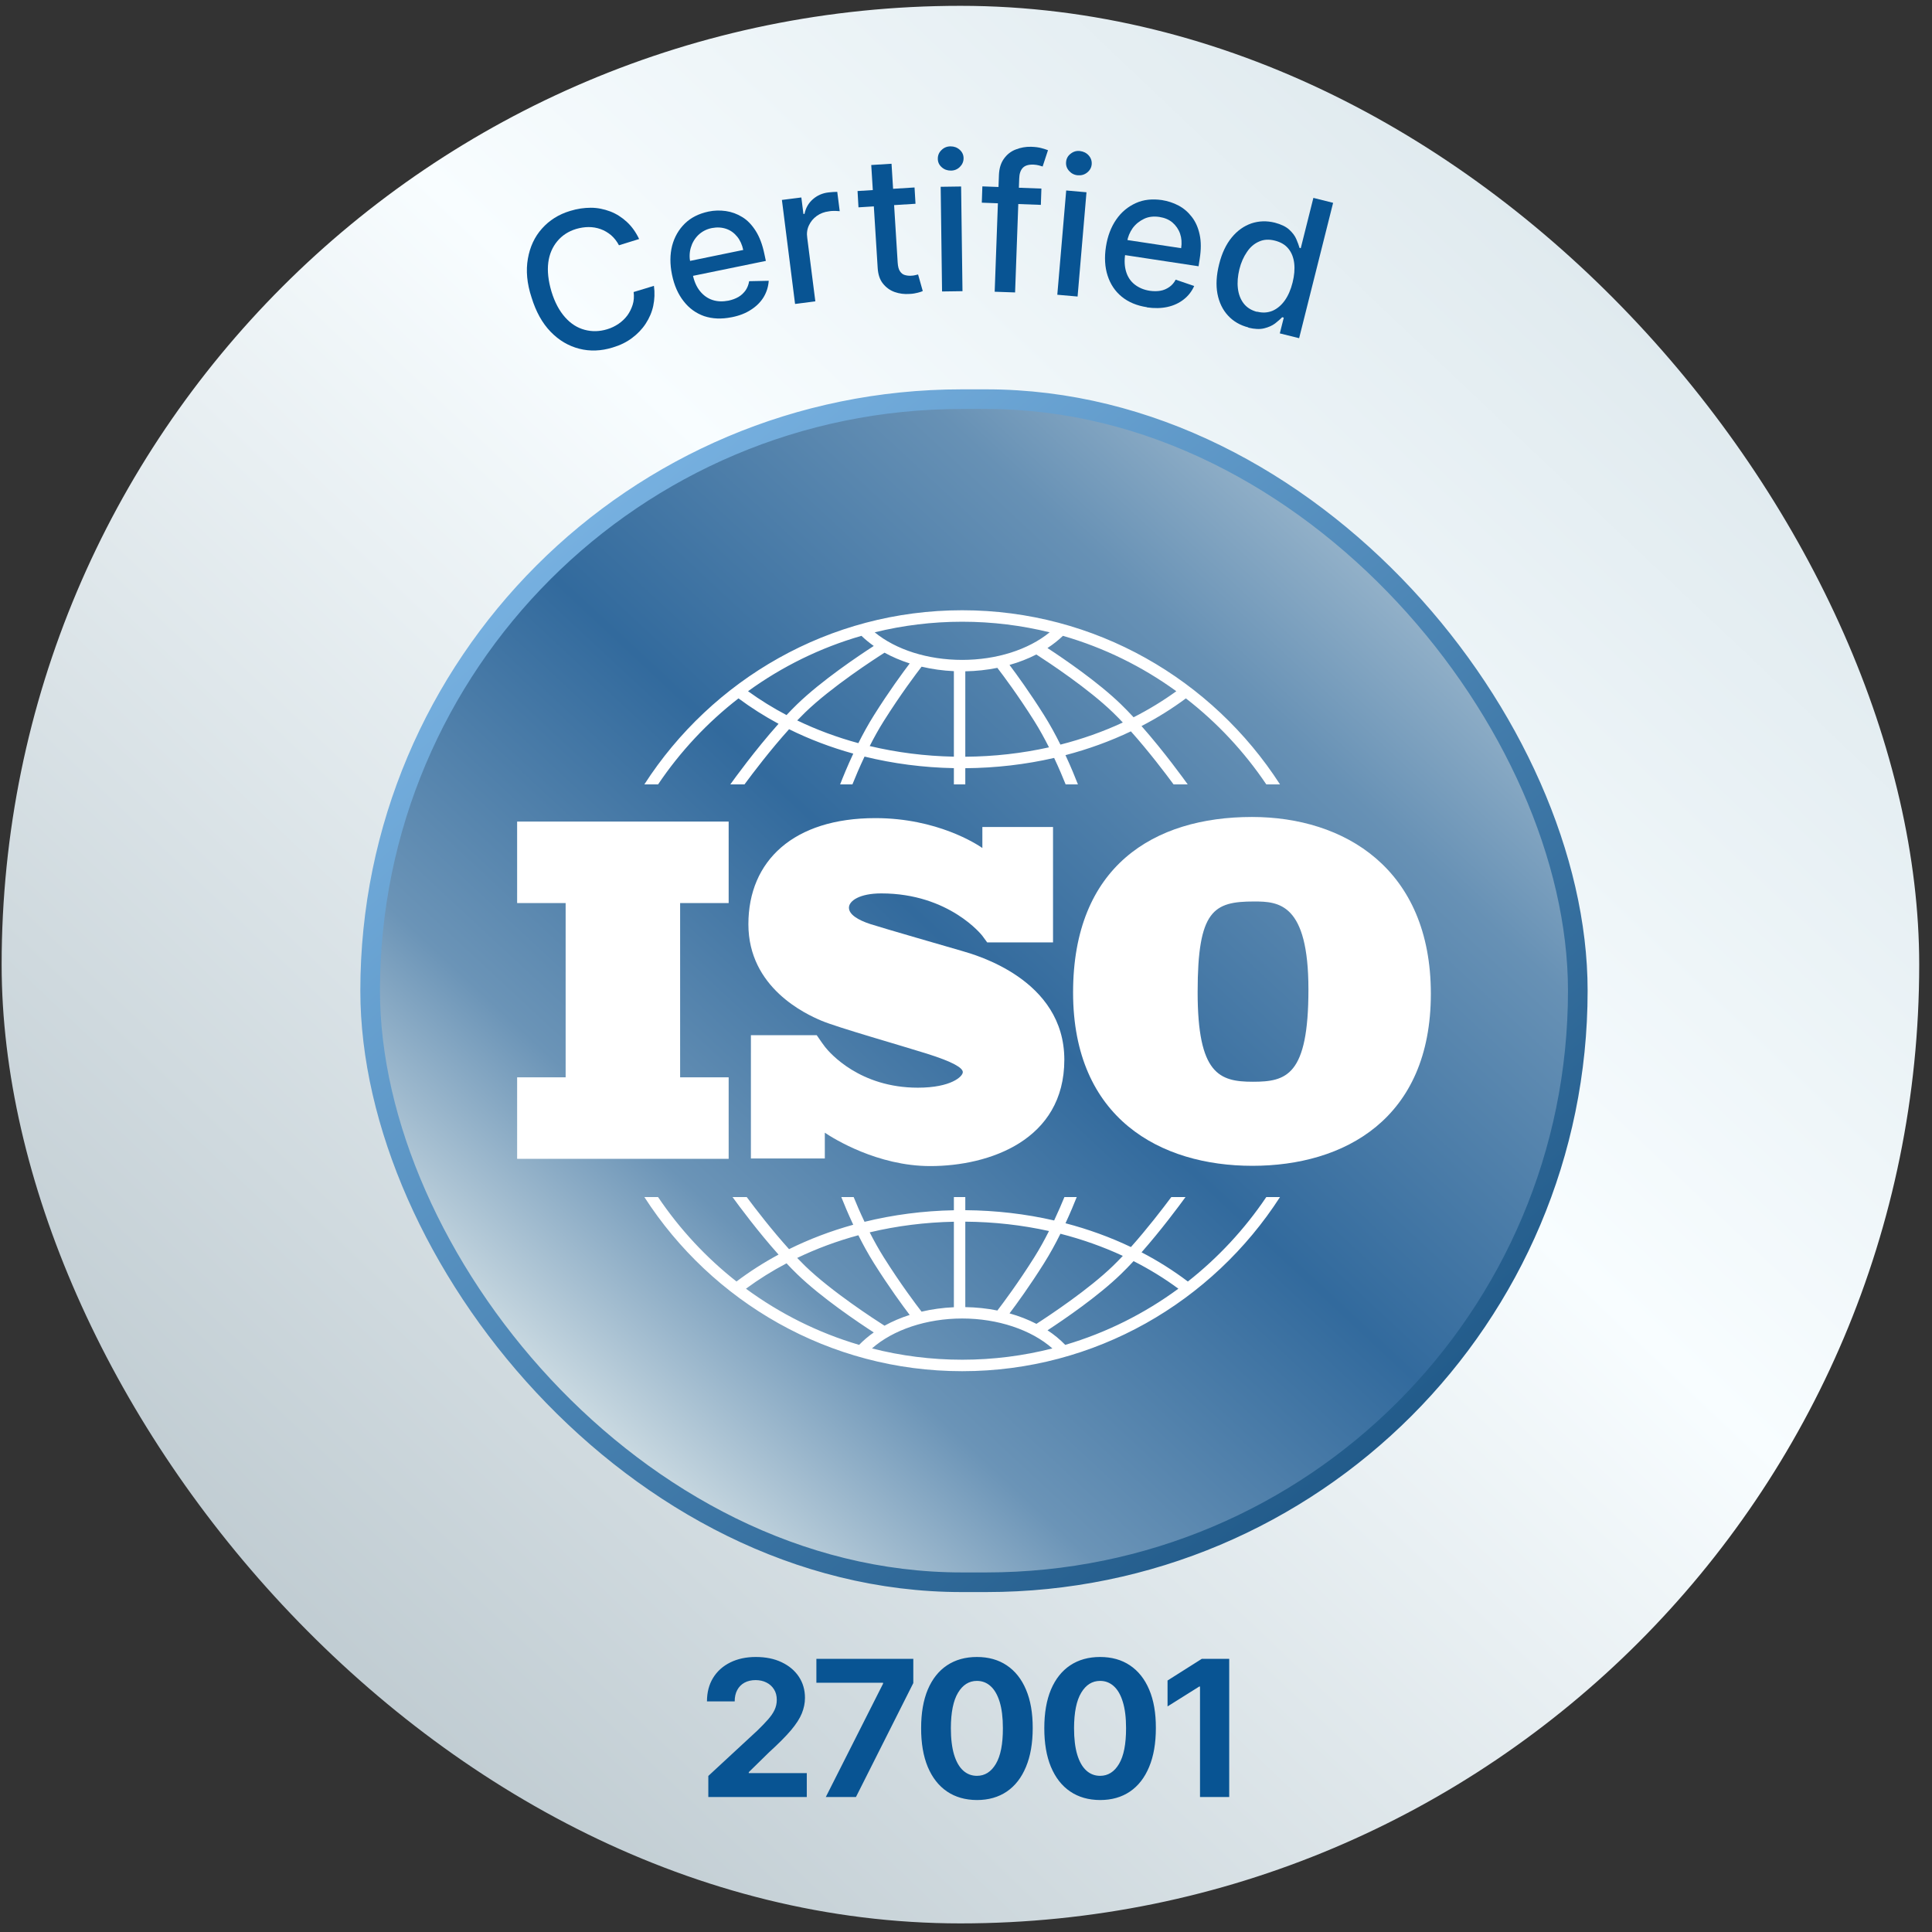 <svg width="66" height="66" viewBox="0 0 66 66" fill="none" xmlns="http://www.w3.org/2000/svg">
<rect x="0" y="0" width="66" height="66" fill="#333333" stroke="none"/>
<rect x="0.056" y="0.199" width="65.507" height="65.507" rx="32.754" fill="url(#paint0_linear_189_725)"/>
<rect x="12.645" y="13.636" width="41.255" height="40.416" rx="20.208" fill="url(#paint1_linear_189_725)"/>
<path d="M24.892 30.85V28.066H17.666V30.85H19.323V36.803H17.666V39.587H24.892V36.803H23.234V30.85H24.892Z" fill="white"/>
<path d="M32.867 32.487C32.42 32.357 30.122 31.695 29.724 31.565C29.326 31.434 29.001 31.246 29.001 31.009C29.001 30.773 29.367 30.52 30.106 30.52C32.436 30.52 33.556 31.965 33.556 31.965C33.556 31.965 33.682 32.134 33.724 32.194H35.973V28.252H33.559V28.969C33.375 28.841 32.014 27.948 29.903 27.948C27.117 27.948 25.566 29.401 25.566 31.573C25.566 33.745 27.523 34.642 28.067 34.871C28.611 35.1 30.739 35.704 31.649 35.99C32.558 36.275 32.891 36.48 32.891 36.626C32.891 36.773 32.493 37.157 31.356 37.157C29.376 37.157 28.356 35.983 28.177 35.756V35.754C28.12 35.677 28.053 35.587 28.031 35.552C28.004 35.513 27.943 35.425 27.901 35.364H25.652V39.575H28.177V38.695C28.471 38.892 29.974 39.835 31.779 39.835C33.792 39.835 36.359 38.953 36.359 36.202C36.359 33.451 33.313 32.618 32.867 32.487Z" fill="white"/>
<path d="M42.769 27.909C39.411 27.909 36.658 29.597 36.658 33.905C36.658 38.213 39.647 39.826 42.783 39.826C45.92 39.826 48.88 38.227 48.88 33.949C48.88 29.671 45.92 27.909 42.769 27.909ZM42.798 36.954C41.65 36.954 40.913 36.688 40.913 33.89C40.913 31.092 41.458 30.796 42.842 30.796C43.682 30.796 44.698 30.855 44.698 33.801C44.698 36.747 43.947 36.954 42.798 36.954Z" fill="white"/>
<path d="M22.481 26.796C23.236 25.675 24.164 24.682 25.228 23.858C25.658 24.177 26.115 24.467 26.596 24.726C25.791 25.628 25.069 26.628 24.949 26.796H25.433C25.723 26.403 26.323 25.612 26.956 24.911C27.647 25.253 28.382 25.532 29.149 25.745C28.945 26.181 28.791 26.561 28.7 26.796H29.12C29.216 26.554 29.358 26.218 29.534 25.846C30.512 26.086 31.538 26.221 32.586 26.241V26.796H32.976V26.243C34.017 26.235 35.036 26.116 36.011 25.892C36.178 26.245 36.311 26.564 36.404 26.796H36.824C36.736 26.571 36.591 26.211 36.398 25.797C37.179 25.593 37.928 25.32 38.633 24.984C39.242 25.666 39.811 26.416 40.091 26.796H40.574C40.458 26.634 39.774 25.685 38.996 24.803C39.531 24.526 40.038 24.21 40.512 23.858C41.576 24.682 42.504 25.675 43.259 26.796H43.727C41.422 23.219 37.416 20.847 32.87 20.847C28.323 20.847 24.318 23.219 22.012 26.796H22.481ZM29.323 25.387C28.593 25.189 27.894 24.929 27.234 24.611C27.323 24.518 27.413 24.427 27.502 24.341C28.405 23.465 29.891 22.503 30.217 22.297C30.481 22.442 30.77 22.566 31.077 22.664C30.838 22.978 30.37 23.616 29.861 24.425C29.663 24.739 29.482 25.07 29.323 25.387ZM32.586 25.849C31.599 25.829 30.634 25.706 29.711 25.486C29.855 25.202 30.016 24.91 30.19 24.634C30.777 23.703 31.307 23.003 31.483 22.775C31.835 22.858 32.205 22.911 32.586 22.928V25.849ZM32.976 25.851V22.933C33.352 22.926 33.719 22.886 34.071 22.815C34.273 23.077 34.778 23.752 35.334 24.634C35.517 24.925 35.685 25.233 35.835 25.53C34.916 25.735 33.956 25.844 32.976 25.851ZM36.226 25.437C36.061 25.106 35.872 24.756 35.663 24.425C35.179 23.657 34.734 23.044 34.486 22.715C34.812 22.623 35.12 22.503 35.403 22.358C35.86 22.653 37.188 23.533 38.022 24.341C38.133 24.448 38.245 24.563 38.357 24.682C37.683 24.995 36.969 25.248 36.226 25.437ZM40.185 23.613C39.728 23.944 39.239 24.242 38.725 24.503C38.581 24.348 38.436 24.198 38.293 24.059C37.513 23.303 36.352 22.51 35.783 22.138C35.976 22.012 36.153 21.873 36.311 21.721C37.719 22.126 39.026 22.772 40.185 23.613ZM32.87 21.239C33.899 21.239 34.9 21.365 35.858 21.601C35.131 22.195 34.041 22.543 32.87 22.543C31.693 22.543 30.607 22.196 29.881 21.601C30.839 21.365 31.84 21.239 32.87 21.239ZM29.429 21.721C29.557 21.845 29.698 21.96 29.849 22.067C29.334 22.4 28.065 23.251 27.231 24.059C27.111 24.175 26.99 24.299 26.869 24.428C26.408 24.185 25.968 23.913 25.554 23.613C26.714 22.772 28.021 22.126 29.429 21.721Z" fill="white"/>
<path d="M43.259 40.893C42.52 41.989 41.615 42.964 40.579 43.779C40.086 43.406 39.557 43.072 38.997 42.781C39.671 42.016 40.276 41.201 40.499 40.893H40.014C39.715 41.294 39.191 41.976 38.634 42.601C37.928 42.264 37.179 41.992 36.399 41.788C36.564 41.432 36.694 41.117 36.783 40.893H36.362C36.272 41.112 36.154 41.389 36.011 41.693C35.037 41.469 34.018 41.35 32.976 41.342V40.893H32.586V41.344C31.536 41.364 30.511 41.499 29.534 41.739C29.381 41.418 29.255 41.123 29.162 40.893H28.74C28.833 41.128 28.972 41.463 29.148 41.839C28.381 42.052 27.646 42.331 26.955 42.673C26.373 42.029 25.82 41.31 25.509 40.893H25.024C25.255 41.211 25.893 42.072 26.596 42.859C26.09 43.131 25.61 43.438 25.16 43.778C24.124 42.964 23.219 41.989 22.48 40.893H22.012C24.318 44.47 28.323 46.842 32.87 46.842C37.416 46.842 41.422 44.47 43.727 40.893L43.259 40.893ZM36.226 42.147C36.969 42.337 37.683 42.59 38.357 42.903C38.245 43.022 38.133 43.136 38.022 43.244C37.191 44.049 35.867 44.928 35.406 45.225C35.123 45.079 34.815 44.959 34.487 44.867C34.736 44.537 35.181 43.925 35.662 43.16C35.871 42.829 36.061 42.479 36.226 42.147ZM32.976 41.734C33.956 41.741 34.916 41.85 35.835 42.054C35.685 42.352 35.516 42.66 35.333 42.951C34.778 43.832 34.274 44.506 34.072 44.769C33.721 44.698 33.353 44.659 32.976 44.653V41.734H32.976ZM32.586 41.736V44.657C32.204 44.674 31.833 44.725 31.482 44.808C31.304 44.579 30.776 43.881 30.19 42.951C30.016 42.674 29.855 42.382 29.71 42.099C30.633 41.879 31.598 41.756 32.586 41.736ZM29.323 42.198C29.481 42.515 29.662 42.845 29.86 43.16C30.37 43.969 30.837 44.606 31.076 44.92C30.768 45.018 30.48 45.142 30.216 45.288C29.889 45.08 28.404 44.119 27.501 43.244C27.413 43.158 27.323 43.067 27.233 42.973C27.893 42.656 28.593 42.396 29.323 42.198ZM25.483 44.024C25.918 43.703 26.381 43.414 26.869 43.157C26.989 43.285 27.11 43.409 27.231 43.526C28.064 44.334 29.333 45.184 29.849 45.518C29.665 45.647 29.498 45.789 29.349 45.943C27.943 45.529 26.639 44.873 25.483 44.024ZM32.87 46.45C31.806 46.45 30.774 46.316 29.788 46.064C30.508 45.428 31.652 45.042 32.87 45.042C34.086 45.042 35.231 45.428 35.951 46.064C34.965 46.316 33.932 46.45 32.87 46.45ZM36.39 45.943C36.213 45.76 36.011 45.593 35.785 45.445C36.355 45.072 37.514 44.281 38.292 43.526C38.436 43.387 38.581 43.237 38.725 43.082C39.266 43.357 39.778 43.671 40.255 44.024C39.1 44.873 37.796 45.529 36.39 45.943Z" fill="white"/>
<rect x="12.645" y="13.636" width="41.255" height="40.416" rx="20.208" stroke="url(#paint2_linear_189_725)" stroke-width="0.671"/>
<path d="M24.197 61.388V60.669L25.877 59.114C26.019 58.976 26.139 58.851 26.236 58.741C26.334 58.63 26.409 58.522 26.459 58.416C26.51 58.308 26.536 58.192 26.536 58.068C26.536 57.929 26.504 57.81 26.441 57.711C26.378 57.609 26.292 57.532 26.183 57.478C26.074 57.422 25.95 57.395 25.812 57.395C25.668 57.395 25.542 57.424 25.434 57.482C25.327 57.541 25.244 57.624 25.185 57.734C25.127 57.843 25.098 57.972 25.098 58.123H24.151C24.151 57.814 24.221 57.546 24.36 57.319C24.5 57.091 24.696 56.916 24.948 56.791C25.2 56.667 25.49 56.605 25.819 56.605C26.157 56.605 26.451 56.664 26.701 56.784C26.953 56.903 27.149 57.067 27.289 57.277C27.429 57.488 27.499 57.729 27.499 58.001C27.499 58.179 27.463 58.355 27.393 58.529C27.324 58.702 27.2 58.895 27.022 59.107C26.844 59.317 26.592 59.57 26.268 59.865L25.579 60.54V60.572H27.561V61.388H24.197ZM28.211 61.388L30.167 57.517V57.485H27.889V56.669H31.2V57.496L29.241 61.388H28.211ZM33.373 61.492C32.977 61.49 32.636 61.393 32.35 61.199C32.066 61.006 31.847 60.725 31.693 60.358C31.541 59.991 31.466 59.549 31.467 59.033C31.467 58.519 31.543 58.08 31.695 57.717C31.849 57.355 32.068 57.079 32.352 56.89C32.638 56.7 32.978 56.605 33.373 56.605C33.768 56.605 34.107 56.7 34.391 56.89C34.677 57.081 34.897 57.357 35.05 57.72C35.204 58.081 35.28 58.519 35.279 59.033C35.279 59.551 35.202 59.993 35.048 60.361C34.896 60.728 34.678 61.008 34.394 61.202C34.109 61.395 33.769 61.492 33.373 61.492ZM33.373 60.665C33.643 60.665 33.859 60.529 34.02 60.257C34.182 59.985 34.262 59.577 34.26 59.033C34.26 58.675 34.223 58.377 34.15 58.139C34.077 57.901 33.974 57.722 33.841 57.602C33.709 57.482 33.553 57.422 33.373 57.422C33.104 57.422 32.889 57.557 32.728 57.826C32.566 58.095 32.485 58.497 32.483 59.033C32.483 59.396 32.52 59.698 32.592 59.941C32.666 60.182 32.769 60.364 32.903 60.485C33.036 60.605 33.193 60.665 33.373 60.665ZM37.581 61.492C37.184 61.49 36.843 61.393 36.558 61.199C36.273 61.006 36.055 60.725 35.901 60.358C35.749 59.991 35.674 59.549 35.675 59.033C35.675 58.519 35.751 58.08 35.903 57.717C36.057 57.355 36.276 57.079 36.56 56.89C36.846 56.7 37.186 56.605 37.581 56.605C37.976 56.605 38.315 56.7 38.599 56.89C38.885 57.081 39.105 57.357 39.258 57.72C39.412 58.081 39.488 58.519 39.486 59.033C39.486 59.551 39.41 59.993 39.256 60.361C39.104 60.728 38.886 61.008 38.602 61.202C38.317 61.395 37.977 61.492 37.581 61.492ZM37.581 60.665C37.851 60.665 38.067 60.529 38.228 60.257C38.39 59.985 38.469 59.577 38.468 59.033C38.468 58.675 38.431 58.377 38.357 58.139C38.285 57.901 38.182 57.722 38.049 57.602C37.916 57.482 37.761 57.422 37.581 57.422C37.312 57.422 37.097 57.557 36.936 57.826C36.774 58.095 36.693 58.497 36.691 59.033C36.691 59.396 36.727 59.698 36.8 59.941C36.873 60.182 36.977 60.364 37.111 60.485C37.244 60.605 37.401 60.665 37.581 60.665ZM41.992 56.669V61.388H40.994V57.616H40.966L39.885 58.294V57.409L41.054 56.669H41.992Z" fill="#085493"/>
<g clip-path="url(#clip0_189_725)">
<path d="M21.838 8.164L21.145 8.379C21.07 8.239 20.982 8.127 20.874 8.033C20.766 7.944 20.649 7.874 20.518 7.827C20.387 7.78 20.251 7.757 20.111 7.757C19.971 7.757 19.825 7.78 19.68 7.822C19.418 7.902 19.203 8.042 19.039 8.239C18.875 8.436 18.767 8.679 18.73 8.969C18.693 9.259 18.73 9.592 18.838 9.957C18.95 10.327 19.109 10.621 19.306 10.841C19.502 11.062 19.727 11.202 19.975 11.267C20.223 11.333 20.476 11.328 20.738 11.249C20.883 11.207 21.014 11.141 21.131 11.062C21.248 10.982 21.347 10.888 21.431 10.776C21.51 10.668 21.571 10.542 21.613 10.411C21.655 10.28 21.665 10.13 21.646 9.976L22.339 9.765C22.372 9.999 22.362 10.228 22.316 10.448C22.269 10.668 22.18 10.87 22.058 11.057C21.936 11.244 21.777 11.408 21.59 11.548C21.403 11.689 21.183 11.796 20.93 11.871C20.537 11.993 20.153 12.007 19.788 11.913C19.423 11.82 19.095 11.628 18.81 11.333C18.524 11.038 18.309 10.65 18.159 10.163C18 9.685 17.962 9.241 18.033 8.838C18.103 8.436 18.262 8.089 18.515 7.808C18.763 7.528 19.086 7.322 19.479 7.205C19.722 7.13 19.956 7.097 20.186 7.097C20.415 7.097 20.635 7.144 20.846 7.223C21.056 7.303 21.244 7.425 21.412 7.579C21.581 7.734 21.721 7.93 21.833 8.164H21.838Z" fill="#085493"/>
<path d="M24.993 10.837C24.646 10.907 24.337 10.893 24.056 10.8C23.776 10.701 23.542 10.533 23.354 10.29C23.162 10.046 23.031 9.747 22.956 9.381C22.882 9.021 22.886 8.693 22.961 8.394C23.041 8.094 23.186 7.841 23.396 7.636C23.607 7.43 23.874 7.299 24.201 7.228C24.398 7.186 24.599 7.182 24.796 7.21C24.993 7.238 25.184 7.308 25.358 7.416C25.535 7.523 25.685 7.682 25.816 7.888C25.947 8.094 26.046 8.356 26.111 8.67L26.163 8.913L23.378 9.484L23.275 8.974L25.39 8.539C25.353 8.361 25.283 8.207 25.184 8.085C25.081 7.959 24.96 7.87 24.81 7.818C24.66 7.767 24.501 7.757 24.323 7.79C24.131 7.827 23.977 7.912 23.851 8.033C23.729 8.155 23.645 8.3 23.598 8.464C23.551 8.628 23.546 8.801 23.584 8.974L23.663 9.372C23.71 9.606 23.794 9.798 23.911 9.943C24.028 10.088 24.169 10.191 24.337 10.247C24.506 10.303 24.688 10.308 24.885 10.271C25.016 10.243 25.128 10.201 25.227 10.144C25.325 10.088 25.404 10.009 25.47 9.92C25.531 9.831 25.573 9.723 25.592 9.606L26.261 9.592C26.247 9.793 26.191 9.976 26.088 10.149C25.985 10.318 25.84 10.463 25.657 10.58C25.475 10.701 25.255 10.786 24.997 10.837H24.993Z" fill="#085493"/>
<path d="M27.16 10.378L26.711 6.83L27.375 6.746L27.446 7.308H27.483C27.525 7.102 27.619 6.938 27.768 6.807C27.918 6.676 28.096 6.596 28.307 6.573C28.349 6.568 28.4 6.564 28.461 6.559C28.522 6.559 28.569 6.554 28.602 6.554L28.686 7.214C28.658 7.214 28.606 7.21 28.536 7.205C28.466 7.205 28.391 7.205 28.321 7.219C28.157 7.238 28.017 7.294 27.9 7.378C27.783 7.462 27.694 7.57 27.633 7.701C27.572 7.832 27.553 7.972 27.577 8.127L27.853 10.294L27.165 10.383L27.16 10.378Z" fill="#085493"/>
<path d="M31.242 6.404L31.275 6.961L29.327 7.083L29.295 6.526L31.242 6.404ZM29.763 5.637L30.456 5.594L30.666 8.969C30.675 9.105 30.699 9.203 30.746 9.269C30.788 9.334 30.844 9.376 30.91 9.395C30.975 9.414 31.045 9.423 31.12 9.419C31.176 9.419 31.223 9.409 31.265 9.4C31.307 9.391 31.34 9.381 31.363 9.376L31.523 9.943C31.485 9.962 31.429 9.98 31.354 9.999C31.279 10.018 31.19 10.037 31.078 10.041C30.895 10.055 30.722 10.032 30.563 9.976C30.404 9.919 30.268 9.821 30.161 9.685C30.053 9.55 29.997 9.372 29.983 9.156L29.763 5.637Z" fill="#085493"/>
<path d="M32.482 5.828C32.36 5.828 32.257 5.791 32.168 5.711C32.079 5.632 32.037 5.534 32.037 5.421C32.037 5.304 32.079 5.206 32.163 5.126C32.248 5.042 32.351 5 32.472 5C32.594 5 32.697 5.037 32.786 5.117C32.875 5.197 32.917 5.295 32.917 5.407C32.917 5.52 32.875 5.618 32.791 5.702C32.706 5.786 32.603 5.828 32.482 5.828ZM32.182 9.957L32.135 6.381L32.833 6.371L32.88 9.947L32.182 9.957Z" fill="#085493"/>
<path d="M35.576 6.442L35.557 6.999L33.54 6.924L33.559 6.367L35.576 6.442ZM33.98 9.962L34.125 5.978C34.134 5.754 34.19 5.571 34.293 5.426C34.396 5.281 34.527 5.173 34.696 5.108C34.864 5.042 35.038 5.009 35.225 5.014C35.365 5.019 35.482 5.033 35.581 5.061C35.679 5.089 35.754 5.112 35.801 5.131L35.618 5.688C35.585 5.679 35.543 5.665 35.492 5.651C35.44 5.637 35.379 5.627 35.304 5.623C35.136 5.618 35.014 5.655 34.939 5.735C34.864 5.815 34.822 5.936 34.818 6.095L34.677 9.99L33.98 9.966V9.962Z" fill="#085493"/>
<path d="M36.119 10.069L36.423 6.507L37.116 6.568L36.812 10.13L36.119 10.069ZM36.821 5.988C36.699 5.979 36.601 5.927 36.521 5.838C36.442 5.749 36.409 5.651 36.419 5.534C36.428 5.422 36.479 5.323 36.573 5.253C36.666 5.178 36.774 5.145 36.891 5.159C37.008 5.173 37.111 5.22 37.191 5.309C37.27 5.398 37.303 5.501 37.294 5.613C37.284 5.726 37.233 5.819 37.139 5.894C37.046 5.969 36.938 5.997 36.821 5.988Z" fill="#085493"/>
<path d="M39.185 10.495C38.839 10.444 38.548 10.322 38.319 10.135C38.09 9.948 37.93 9.704 37.837 9.414C37.743 9.124 37.724 8.791 37.781 8.426C37.837 8.066 37.954 7.757 38.132 7.5C38.309 7.242 38.534 7.06 38.801 6.938C39.068 6.816 39.367 6.788 39.695 6.835C39.896 6.868 40.084 6.928 40.261 7.022C40.439 7.116 40.589 7.247 40.715 7.411C40.842 7.574 40.931 7.776 40.982 8.014C41.034 8.253 41.034 8.529 40.982 8.852L40.945 9.096L38.136 8.67L38.216 8.155L40.35 8.478C40.378 8.295 40.364 8.131 40.313 7.982C40.261 7.832 40.172 7.705 40.055 7.603C39.934 7.5 39.784 7.439 39.606 7.411C39.414 7.383 39.236 7.401 39.082 7.476C38.927 7.551 38.796 7.654 38.693 7.794C38.595 7.935 38.529 8.089 38.501 8.267L38.441 8.67C38.403 8.904 38.417 9.114 38.473 9.292C38.529 9.47 38.628 9.615 38.768 9.723C38.909 9.831 39.072 9.901 39.274 9.933C39.405 9.952 39.526 9.952 39.639 9.933C39.751 9.915 39.854 9.868 39.943 9.807C40.032 9.746 40.107 9.662 40.163 9.554L40.795 9.77C40.715 9.952 40.594 10.107 40.439 10.228C40.285 10.35 40.098 10.439 39.882 10.486C39.667 10.533 39.433 10.537 39.175 10.5L39.185 10.495Z" fill="#085493"/>
<path d="M42.644 11.184C42.363 11.113 42.133 10.978 41.951 10.781C41.768 10.584 41.647 10.332 41.59 10.037C41.534 9.737 41.553 9.4 41.647 9.026C41.74 8.651 41.885 8.347 42.077 8.113C42.269 7.879 42.494 7.72 42.751 7.631C43.004 7.547 43.271 7.537 43.552 7.607C43.767 7.664 43.931 7.743 44.043 7.846C44.155 7.949 44.24 8.061 44.286 8.174C44.333 8.286 44.371 8.384 44.394 8.469L44.436 8.478L44.867 6.76L45.541 6.929L44.38 11.553L43.72 11.389L43.856 10.851L43.8 10.837C43.739 10.903 43.659 10.968 43.561 11.048C43.463 11.123 43.336 11.179 43.187 11.216C43.037 11.254 42.854 11.244 42.644 11.193V11.184ZM42.938 10.645C43.135 10.697 43.308 10.683 43.472 10.617C43.631 10.547 43.772 10.43 43.889 10.266C44.006 10.102 44.095 9.896 44.156 9.653C44.216 9.414 44.235 9.194 44.212 8.993C44.188 8.796 44.123 8.628 44.015 8.497C43.907 8.361 43.753 8.272 43.556 8.221C43.355 8.169 43.172 8.178 43.009 8.253C42.845 8.324 42.709 8.441 42.597 8.609C42.484 8.773 42.395 8.97 42.339 9.199C42.283 9.433 42.264 9.648 42.288 9.85C42.311 10.051 42.377 10.224 42.484 10.364C42.592 10.505 42.747 10.603 42.948 10.655L42.938 10.645Z" fill="#085493"/>
</g>
<defs>
<linearGradient id="paint0_linear_189_725" x1="69.389" y1="5.054" x2="15.926" y2="61.434" gradientUnits="userSpaceOnUse">
<stop stop-color="#D3E0E6"/>
<stop offset="0.495" stop-color="#F8FDFF"/>
<stop offset="1" stop-color="#C0CCD2"/>
</linearGradient>
<linearGradient id="paint1_linear_189_725" x1="56.684" y1="16.346" x2="23.194" y2="52.384" gradientUnits="userSpaceOnUse">
<stop stop-color="#D3E0E6"/>
<stop offset="0.307" stop-color="#6791B5"/>
<stop offset="0.573" stop-color="#326A9D"/>
<stop offset="0.818" stop-color="#6B94B7"/>
<stop offset="1" stop-color="#D3E0E5"/>
</linearGradient>
<linearGradient id="paint2_linear_189_725" x1="57.887" y1="57.762" x2="12.31" y2="4.443" gradientUnits="userSpaceOnUse">
<stop stop-color="#07406F"/>
<stop offset="1" stop-color="#95CFFF"/>
</linearGradient>
<clipPath id="clip0_189_725">
<rect width="27.541" height="6.984" fill="white" transform="translate(18 5)"/>
</clipPath>
</defs>
</svg>
